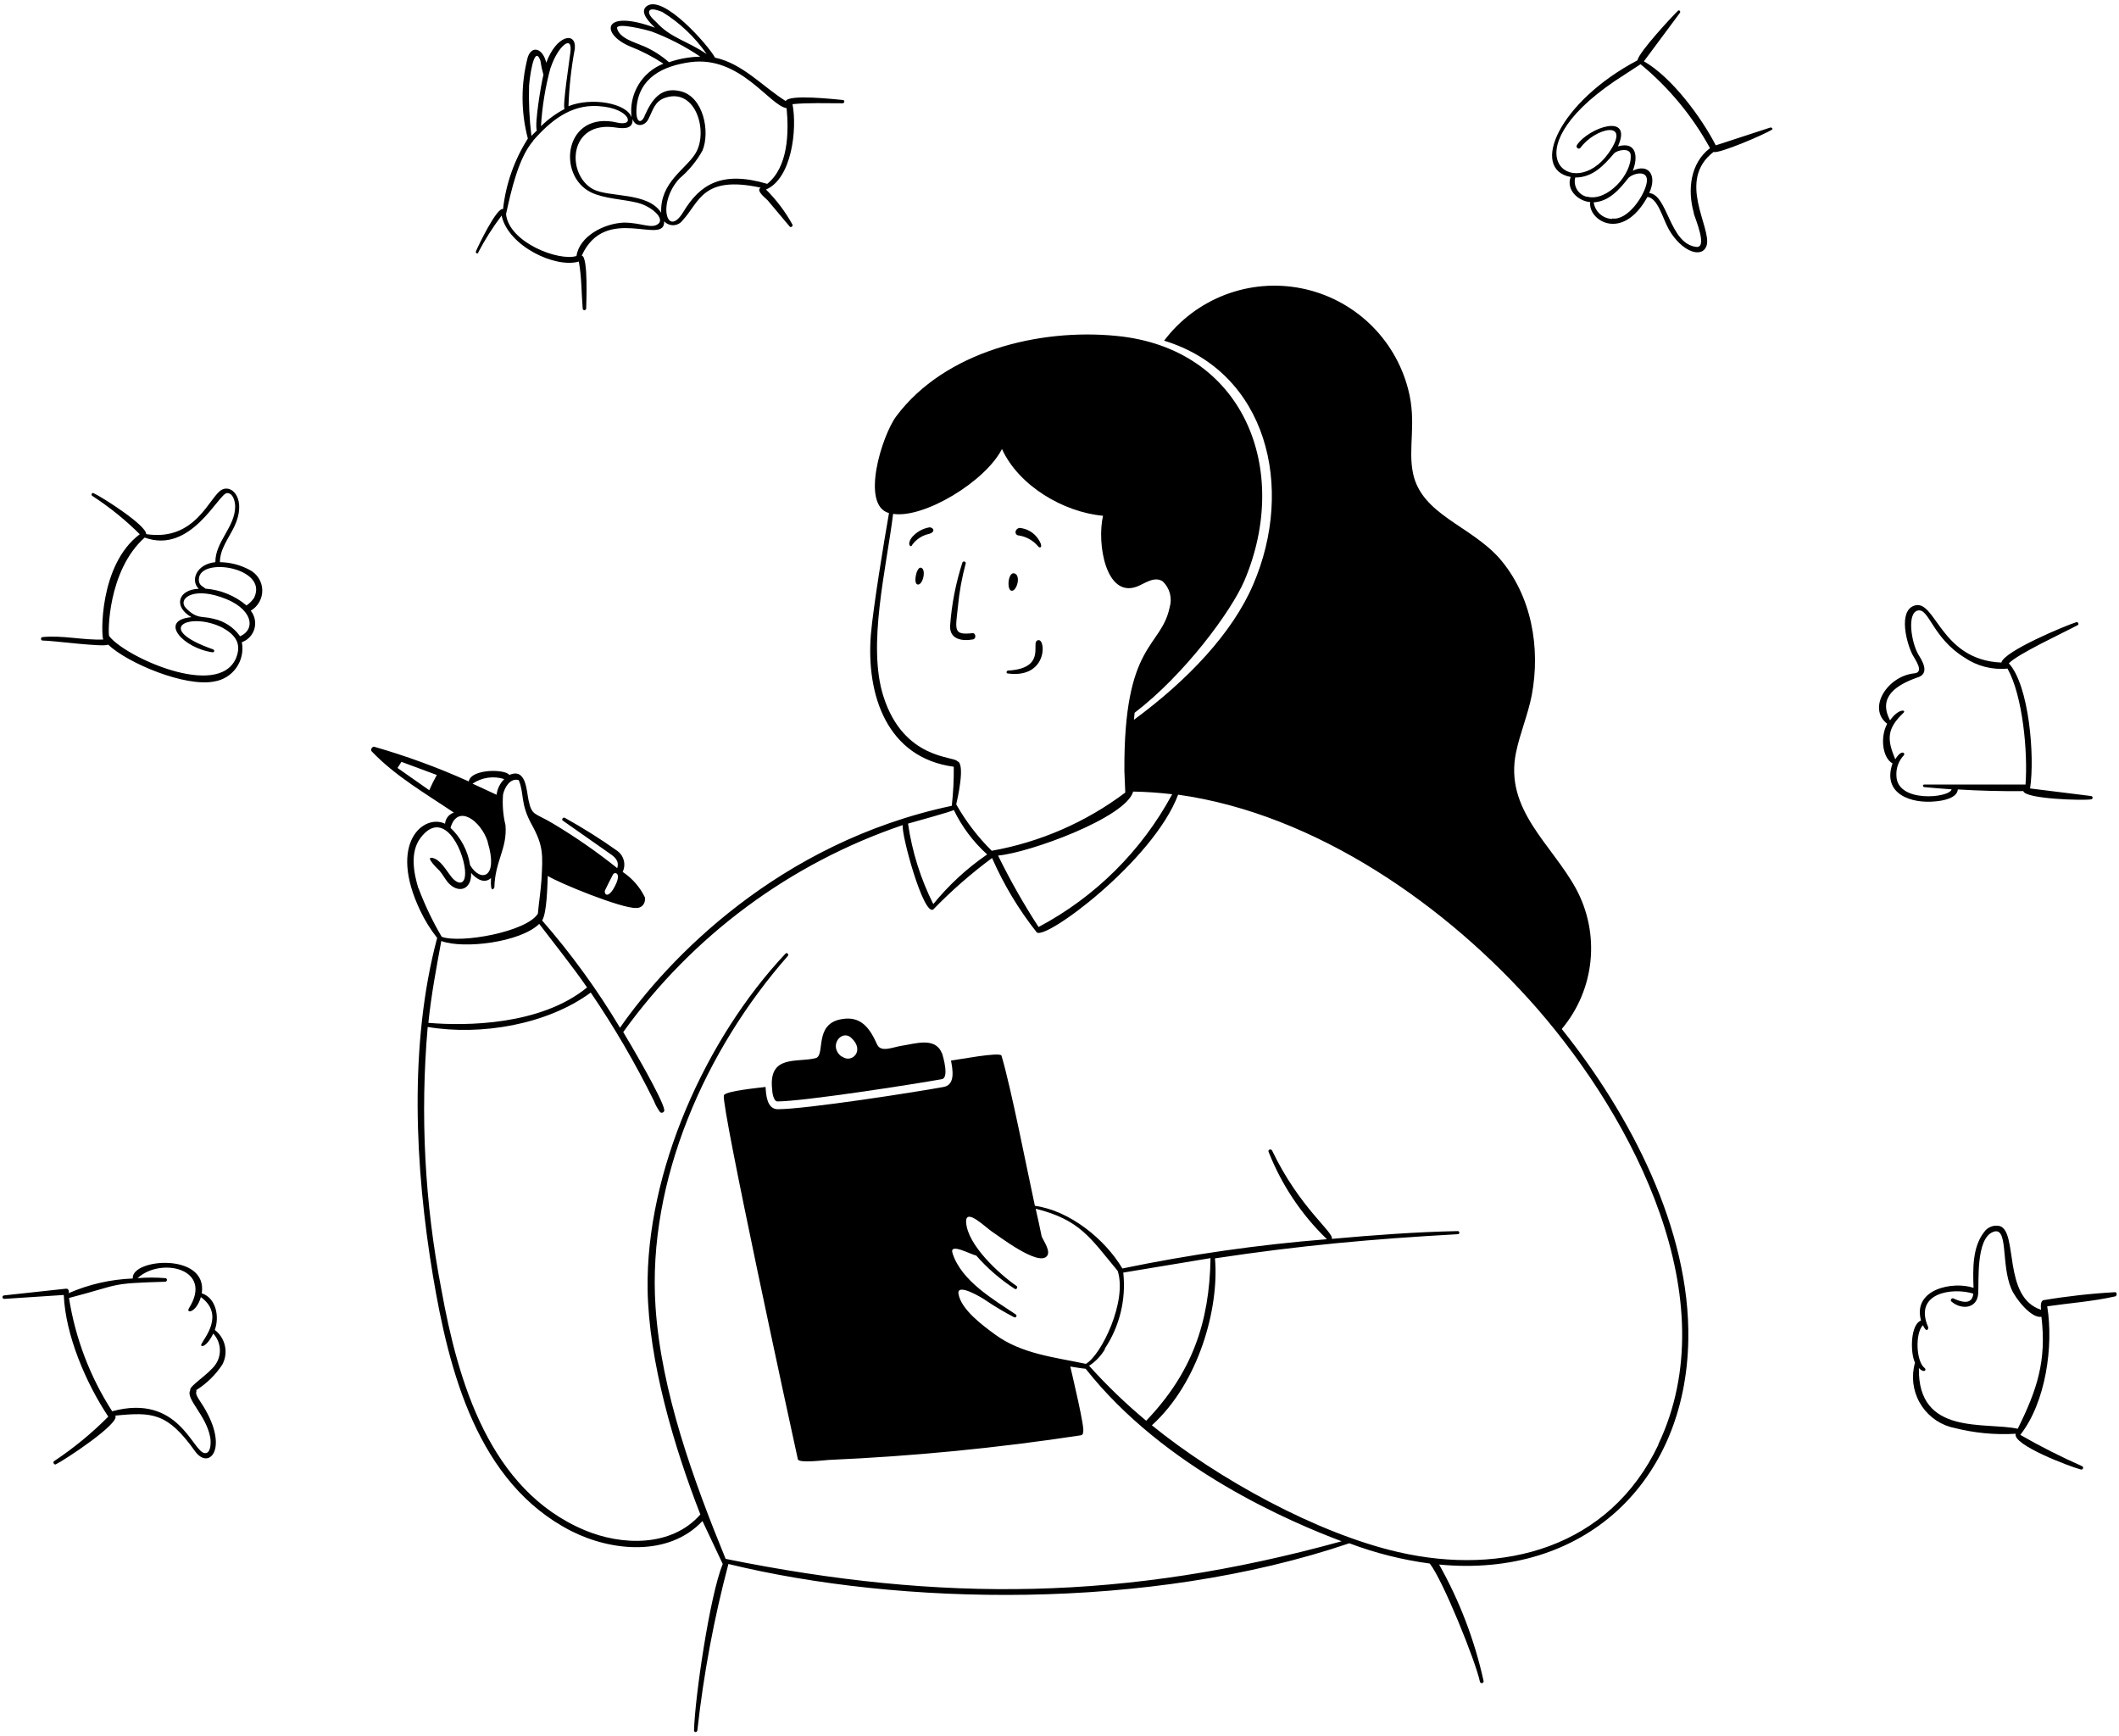 <svg width="476" height="390" viewBox="0 0 476 390" fill="none" xmlns="http://www.w3.org/2000/svg">
<path d="M107.4 56.75C108.927 53.835 110.691 51.051 112.675 48.425C114.175 55.3 124.775 60.3 130.025 58.75C130.675 62.225 130.6 65.875 130.9 69.35C130.91 69.433 130.948 69.509 131.007 69.568C131.066 69.627 131.142 69.665 131.225 69.675C131.327 69.684 131.428 69.656 131.51 69.596C131.593 69.537 131.651 69.449 131.675 69.35C131.675 68.6 132.2 57.575 130.675 57.425C136.025 45.65 149.4 55.4 149.2 49.7C149.469 49.999 149.802 50.233 150.173 50.385C150.545 50.538 150.947 50.604 151.348 50.58C151.749 50.556 152.139 50.442 152.49 50.246C152.841 50.051 153.144 49.779 153.375 49.45C157.1 45.475 157.725 39.3 170.875 42.15C169.725 42.825 171.95 44.475 172.425 44.975L177.425 50.925C177.486 50.972 177.561 50.997 177.638 50.997C177.714 50.997 177.789 50.972 177.85 50.925C177.935 50.877 177.998 50.799 178.026 50.705C178.054 50.612 178.045 50.511 178 50.425C176.406 47.541 174.411 44.898 172.075 42.575C177.875 40.075 179.1 29.025 178.025 23.4C181.3 23.05 185.8 23.2 189.275 23.2C189.75 23.2 189.85 22.45 189.275 22.45C187.65 22.325 177.275 21.1 176.5 22.7C171.325 19.45 166.825 14.275 160.625 12.95C159.15 10.225 149 -1.375 145.275 1.375C143.45 2.75 146.125 5.225 147.125 6.225C135.225 1.875 134.875 7.625 141.525 10.425C144.154 11.451 146.667 12.75 149.025 14.3C146.662 15.226 144.675 16.914 143.38 19.097C142.085 21.28 141.555 23.832 141.875 26.35C140.8 23.2 132.95 21.75 127.7 23.85C127.849 19.52 128.326 15.208 129.125 10.95C129.5 6.975 124.975 7.85 122.7 14.1C122.025 11.025 119.6 10 118.575 12.775C116.988 18.789 116.988 25.111 118.575 31.125C115.531 35.913 113.624 41.335 113 46.975C111.625 46.45 107.325 55.425 106.925 56.425C106.904 56.463 106.89 56.504 106.885 56.547C106.879 56.59 106.883 56.634 106.894 56.676C106.906 56.718 106.926 56.757 106.952 56.791C106.979 56.825 107.012 56.854 107.05 56.875C107.088 56.896 107.129 56.91 107.172 56.915C107.215 56.921 107.259 56.917 107.301 56.906C107.343 56.894 107.382 56.874 107.416 56.848C107.45 56.821 107.479 56.788 107.5 56.75H107.4ZM145.85 2.5C146.2 1.6 148.2 2.5 148.75 2.675C152.703 5.107 156.109 8.334 158.75 12.15C154.225 9.075 150.725 8.6 147.4 4.95C146.875 4.45 145.5 3.275 145.85 2.5ZM144.5 10.35C142.7 9.525 139.2 8.65 138.625 6.4C138.2 4.875 145.65 6.825 146.3 7.05C150.179 8.498 153.872 10.403 157.3 12.725C154.908 12.775 152.538 13.197 150.275 13.975C148.552 12.465 146.603 11.234 144.5 10.325V10.35ZM143 24.1C143.575 17.5 148.825 14.8 155.15 13.95C166.3 12.5 172.8 23.675 176.7 24.3C177.225 29.825 177.05 37.5 172.35 41.3C162.075 38.25 157.2 41.475 153.5 47.6C149.8 53.725 147.575 45.575 152.625 40.1C154.714 38.337 156.467 36.211 157.8 33.825C159.55 29.6 158.05 21.675 152.8 20.475C148.45 19.45 146.45 22.4 144.9 25.8C144.125 27.975 142.675 27.725 143 24.1ZM142.125 26.8C142.725 28.575 144.775 28.45 145.625 26.8C146.7 24.775 147 22.725 149.525 21.925C156.35 19.75 159.15 29.625 156.25 34.425C154.15 37.95 148.225 40.925 148.525 47.775C145.5 43.075 136.825 44.4 133.225 42.5C127.075 39.15 127.675 26.85 138.525 28.675C140.175 28.9 142.225 28.975 142.1 26.8H142.125ZM123.7 15.2C125.325 10.325 128.7 7.55 128.125 11.775C127.975 13.25 126.3 23.9 126.825 24.475C124.878 25.501 123.093 26.806 121.525 28.35C121.785 23.904 122.506 19.497 123.675 15.2H123.7ZM118.875 19.075C118.875 18.425 119.875 9.625 121.375 13.55C121.534 14.648 121.768 15.734 122.075 16.8C121.55 18.825 120.025 28.05 120.6 29.3L119.375 30.525C118.908 26.727 118.733 22.899 118.85 19.075H118.875ZM119.775 31.575C123.625 27.175 128.175 23.45 134.325 23.825C138.4 24.075 140.25 25.4 140.85 26.325C141.675 27.875 139.65 27.775 138.725 27.55C126.825 24.7 124.9 39.4 132.8 43.225C135.75 44.65 140.075 44.75 143.225 45.55C146.375 46.35 149.375 49.05 147.875 50.275C146.375 51.5 144.075 50 140.125 50C135.575 50.2 130.125 53.125 129.5 57.5C125.55 58.75 114.325 54.475 113.675 48.1C114.75 43.125 116.45 35.45 119.75 31.675L119.775 31.575ZM48.25 298.725C49.325 295.875 48.6 291.575 45.325 290.5C46.725 281.3 29.45 282.65 29.825 287.175C24.853 287.368 19.961 288.487 15.4 290.475C15.49 290.302 15.509 290.101 15.453 289.914C15.397 289.728 15.27 289.57 15.1 289.475H14.725L0.9 290.975C0.798 290.988 0.705 291.039 0.64 291.118C0.575 291.197 0.543 291.298 0.55 291.4C0.556 291.453 0.573 291.504 0.599 291.55C0.625 291.596 0.66 291.637 0.702 291.669C0.744 291.702 0.792 291.726 0.843 291.74C0.894 291.753 0.947 291.757 1 291.75L14.325 290.875C14.7 299.925 19.325 310.7 24.325 318.2C20.615 321.937 16.536 325.287 12.15 328.2C11.8 328.45 12.15 329.075 12.525 328.925C14.425 328.025 27.075 319.7 25.9 317.975C34.2 317.15 37.625 317.3 43.775 325.925C47.025 330.55 51.9 325.025 44.95 314.75C43.45 312.525 44.35 312.775 44.075 312.25C46.424 310.778 48.428 308.817 49.95 306.5C50.634 305.213 50.839 303.725 50.527 302.3C50.216 300.876 49.409 299.609 48.25 298.725ZM48.475 306.4C46.975 308.675 42.35 311.4 42.75 312.25C41.6 314.2 46.325 317.825 47.225 322.875C47.4 323.75 47.475 326.525 46 326.4C43.25 326.175 40.2 312.925 25.2 317C20.23 309.284 16.927 300.616 15.5 291.55C27.6 288.4 24.175 288.3 37.175 287.9C37.279 287.876 37.37 287.814 37.43 287.726C37.49 287.638 37.515 287.531 37.5 287.425C37.49 287.342 37.452 287.266 37.393 287.207C37.334 287.148 37.258 287.11 37.175 287.1C35.087 286.925 32.988 286.925 30.9 287.1C36.075 282.3 48.075 284.925 42.45 293.85C41.7 295.075 44.05 294.95 45.125 291.35C50.525 295.3 45.875 300.55 45.25 301.9C44.875 302.675 46.325 302.775 47.9 299.55C48.752 300.461 49.271 301.633 49.376 302.875C49.48 304.118 49.163 305.36 48.475 306.4ZM350.85 231.1C354.478 226.768 356.719 221.445 357.281 215.823C357.843 210.2 356.7 204.539 354 199.575C348.525 189.575 337.9 181.85 340.55 169.025C341.45 164.675 343.225 160.55 344.075 156.2C346.1 145.55 344.075 133.7 336.75 125.325C330.175 118 319.4 115.575 317.425 106.375C316.2 100.65 318.3 94.9 316.325 87.45C314.868 81.795 311.844 76.666 307.602 72.653C303.36 68.64 298.072 65.906 292.345 64.765C286.618 63.623 280.685 64.122 275.228 66.202C269.772 68.283 265.013 71.861 261.5 76.525C284.625 83.575 290.925 109.475 281.5 131.325C276.85 142.175 266.825 152.775 254.725 161.675L254.875 160.1C266.075 151.55 276.55 137.35 279.525 130.45C290.15 105.45 279.375 78.2 250.775 75.45C233.425 73.725 212.275 78.9 201.35 93.475C198.1 97.825 193.25 113.475 199.7 115.25C198.55 121.75 196.125 136.6 195.625 142.575C194.55 156.1 199.25 170.225 214.25 172.225C214.283 175.157 214.133 178.087 213.8 181C174.775 189.25 149.8 215.675 139.275 230.85C134.171 222.312 128.314 214.246 121.775 206.75C122.85 205.125 122.95 199 123.05 196.75C125.55 198.35 139.675 204.1 142.9 203.95C143.393 203.977 143.878 203.809 144.247 203.481C144.617 203.154 144.843 202.693 144.875 202.2C144.901 201.993 144.901 201.783 144.875 201.575C143.749 199.255 142.023 197.278 139.875 195.85C140.251 195.066 140.348 194.177 140.147 193.331C139.947 192.484 139.463 191.732 138.775 191.2C134.953 188.477 130.98 185.973 126.875 183.7C126.5 183.475 126.05 184.075 126.425 184.325L136.9 191.675C138.15 192.5 139.15 193.4 138.65 195C134.082 191.344 129.271 188.003 124.25 185C120.1 182.5 119.5 183.35 118.725 179.725C118.25 177.45 118.175 172.425 114.4 174.075C113.6 172.725 105.825 172.625 105.3 175.525C98.406 172.416 91.295 169.809 84.025 167.725C83.5 167.725 83.175 168.45 83.525 168.8C88.825 174.35 95.65 178.275 101.95 182.525C101.409 182.698 100.932 183.028 100.581 183.473C100.229 183.919 100.018 184.459 99.975 185.025C95.3 182.75 87.05 189.175 94.4 204.55C95.43 206.73 96.704 208.785 98.2 210.675C91.825 234.575 93.2 262.275 97.25 286.55C100.85 308 107.25 333.15 128.325 343.9C137.375 348.5 150.25 349.7 157.8 341.65L162.35 351.3C159.425 358.45 156.1 381.3 155.9 388.675C155.9 389.175 156.575 389.175 156.65 388.675C158.044 376.061 160.376 363.568 163.625 351.3C201.85 360.625 257.925 361.95 303.1 346.65C308.932 348.85 314.996 350.376 321.175 351.2C324.075 354.85 331.45 373.05 332.45 377.775C332.484 377.88 332.559 377.968 332.657 378.019C332.755 378.07 332.869 378.082 332.975 378.05C333.063 378.019 333.139 377.961 333.193 377.885C333.246 377.809 333.275 377.718 333.275 377.625C331.256 368.445 327.886 359.616 323.275 351.425C355.775 354.55 378.65 333 379.25 301.05C379.725 276.05 366.125 250.275 350.875 231.2L350.85 231.1ZM135.9 200C136.5 198.775 137.125 197.5 137.725 196.375C138.225 195.725 139.9 196.15 137.725 199.775C136.3 201.95 135.65 200.6 135.9 200ZM96.425 177.5L89.3 172.5L90.175 171.125L98.125 174.075C97.501 175.187 96.933 176.33 96.425 177.5ZM263.3 178.425C256.465 191.105 246.025 201.475 233.3 208.225C229.943 203.065 226.904 197.705 224.2 192.175C231.225 191.55 252.9 183.675 254.55 177.8C257.475 177.855 260.395 178.055 263.3 178.4V178.425ZM198.45 156.425C194.775 144.925 199.1 127.775 200.625 115.425C207.55 116.5 221.35 108.175 225.075 100.85C228.825 109.1 238.875 115.05 247.775 115.85C246.35 122.2 248.45 134.225 255.275 131.8C257.1 131.15 259.275 129.3 261.2 130.6C261.968 131.33 262.519 132.258 262.792 133.282C263.066 134.305 263.051 135.384 262.75 136.4C260.825 145.675 252.4 144.15 252.575 173.175L252.775 178.025C243.94 184.679 233.663 189.158 222.775 191.1C219.65 188.008 216.966 184.5 214.8 180.675C215 179.825 216.975 171.35 215 170.975C214.45 169.825 203 170.725 198.45 156.425ZM203.975 185C205.175 184.625 213.975 182.275 214.25 181.925C216.085 185.709 218.632 189.104 221.75 191.925C217.203 195.042 213.128 198.798 209.65 203.075C206.8 197.394 204.884 191.291 203.975 185ZM113.275 175C112.315 175.944 111.706 177.188 111.55 178.525C109.775 177.675 107.975 176.875 106.15 176.025C107.182 175.325 108.36 174.869 109.594 174.692C110.829 174.514 112.087 174.62 113.275 175ZM109.55 189.15C112.05 197.375 107.875 198.225 105.6 194.325C105.105 191.122 103.557 188.175 101.2 185.95C102.775 180.475 108 184.325 109.55 189.025V189.15ZM94 199.6C92.925 196.075 92.05 191.425 94.45 188.225C99.45 181.575 103.95 190.4 104.45 195.375C104.775 199.15 102.75 198.65 101.45 197.025C100.15 195.4 98.95 193.075 97.125 192.7C95.3 192.325 98.65 195.5 98.75 195.6C99.4 196.35 99.85 197.225 100.525 198.1C102.825 200.85 106 199.95 105.825 196.075C107.05 197.5 108.825 198.575 110.3 197.225C110.075 201.1 111.05 199.4 111.05 199.35C111.2 193.325 113.975 190.675 113.55 185.35C113.006 183.102 112.821 180.781 113 178.475C113.325 176.875 114.625 174.675 116.525 175.225C117.825 178.35 116.8 180.425 119.45 185.225C122.1 190.025 121.95 192.025 121.625 197.725C121.45 200.225 121.05 202.725 120.825 205.225C118.325 209.3 103.5 211.975 99.225 210.425C97.17 206.933 95.421 203.269 94 199.475V199.6ZM99.15 211.375C104.15 213.225 116.875 211.675 121.125 207.525C124.75 212.275 128.475 216.9 131.875 221.8C121.425 230.35 104.6 230.475 96.225 229.75C96.875 223.475 98 217.5 99.15 211.25V211.375ZM372.525 324.525C361.525 347.625 337.7 354.05 314.1 348.625C295.775 344.425 273.5 332.125 258.75 320.15C269.35 310.55 273.9 293.75 272.925 282.65C292.125 279.75 308.175 278.3 327.475 277.225C327.568 277.225 327.657 277.188 327.723 277.123C327.788 277.057 327.825 276.968 327.825 276.875C327.825 276.782 327.788 276.693 327.723 276.628C327.657 276.562 327.568 276.525 327.475 276.525C318.025 276.725 308.575 277.425 299.175 278.275C299.675 276.8 291.925 271.325 285.75 258.425C285.575 258.025 284.8 258.175 284.95 258.675C287.858 266.102 292.335 272.813 298.075 278.35C282.636 279.582 267.29 281.778 252.125 284.925C248.175 278.275 240.275 271.925 232.475 270.85C230.675 262.6 227.2 244.675 224.975 237.125C224.7 236.2 214.975 238.075 213.625 238.225C213.975 240.125 214.7 243.65 211.975 244.15C206.075 245.25 181 249.15 174.725 249.15C172.225 249.15 172.075 245.775 171.975 244.15C170.7 244.325 162.85 245.05 162.6 246.05C162 248.55 177.775 321.275 179.225 327.775C179.425 328.725 185.225 327.975 186.2 327.925C205.144 327.098 224.029 325.254 242.775 322.4C242.93 322.381 243.071 322.303 243.169 322.181C243.267 322.06 243.314 321.905 243.3 321.75C243.311 321.701 243.311 321.649 243.3 321.6C243.8 321.075 240.8 308.6 240.425 306.95C241.5 307.1 242.725 307.35 243.875 307.45C261.625 329.95 290.1 341.95 301.375 346.2C253 359.55 211.575 360 163 350.15C155.775 332.5 148.5 312.5 147.25 293.475C145.375 265.125 158.5 235.75 176.975 214.725C177.275 214.375 176.775 213.85 176.45 214.2C158.475 233.3 145.075 263.225 145.475 289.625C145.725 305.675 151.375 324.95 157.325 340.175C150.9 347.525 139.675 347.225 131.325 343.7C109.975 334.725 102.875 310.35 99.15 289.65C95.394 270.23 94.359 250.381 96.075 230.675C108 232.675 122.875 230.175 132.7 222.95C137.998 230.724 142.743 238.861 146.9 247.3C147.244 248.192 147.706 249.032 148.275 249.8C148.377 249.895 148.511 249.948 148.65 249.948C148.789 249.948 148.923 249.895 149.025 249.8C149.092 249.741 149.144 249.667 149.179 249.585C149.213 249.503 149.229 249.414 149.225 249.325C148.9 246.825 141.075 233.575 140 231.825C155.569 210.152 177.528 193.893 202.8 185.325C202.35 187.125 207.425 205.85 209.65 204.275C213.727 200.071 218.142 196.208 222.85 192.725C225.457 198.68 228.817 204.276 232.85 209.375C234.5 211.55 259.05 193.4 264.65 178.5C295.575 182.825 325.175 203.5 345.35 226.6C367.1 251.625 388 291.825 372.525 324.4V324.525ZM228.15 295.225C223.15 291.875 215.95 287.725 213.975 281.5C213.15 279 218.225 281.875 219.275 282C221.804 284.891 224.724 287.415 227.95 289.5C228.35 289.75 228.725 289.125 228.35 288.85C224.425 286.15 217.3 279.625 217.025 274.525C216.875 271.1 221.575 275.875 222.975 276.75C224.375 277.625 233.15 284.45 235.15 282.175C236.125 281.1 234.45 278.8 234 277.75C233.575 275.65 233.125 273.575 232.65 271.5C242.65 274 244.95 278.1 251.075 285.475C253.25 292.275 247.4 304.375 243.925 306.35C236.875 304.85 229.425 304.125 223.45 299.7C220.8 297.75 215.95 294.2 215.325 290.7C214.8 287.975 220.65 291.525 221.45 292.1C223.494 293.477 225.614 294.738 227.8 295.875C227.886 295.921 227.987 295.932 228.081 295.904C228.175 295.875 228.254 295.811 228.3 295.725C228.346 295.639 228.357 295.538 228.329 295.444C228.3 295.35 228.236 295.271 228.15 295.225ZM248.15 302.975C251.511 297.935 252.989 291.872 252.325 285.85L271.925 282.6C271.7 297.15 267.7 308.45 257.475 319.125C252.905 315.326 248.619 311.198 244.65 306.775C246.136 305.814 247.371 304.511 248.25 302.975H248.15Z" fill="black"/>
<path d="M211.55 236.525C210.1 232.875 205.55 234.45 202.675 234.875C200.5 235.2 197.9 236.5 197.025 234.6C195.45 231.1 193.5 228.1 189.025 228.925C182.725 230 185.5 237.075 183.225 237.675C179.15 238.75 172.575 236.775 173.45 244.675C173.45 245.25 173.725 247.375 174.625 247.4C180.4 247.4 205.225 243.55 211.575 242.4C213.225 242.1 211.9 237.4 211.575 236.475L211.55 236.525ZM189.05 237.325C185.975 235 189.05 231.1 191.225 233.125C194.4 236.025 191.275 238.95 189.175 237.325H189.05ZM218.575 143.625C219.35 143.475 219.225 142.125 218.425 142.225C214.075 142.7 214.625 141.475 215.175 136.325C215.481 133.005 216.075 129.717 216.95 126.5C216.946 126.413 216.914 126.329 216.858 126.262C216.802 126.195 216.726 126.148 216.641 126.128C216.556 126.109 216.467 126.117 216.388 126.152C216.308 126.188 216.242 126.249 216.2 126.325C214.703 130.946 213.772 135.73 213.425 140.575C213.3 143.625 216.125 144.075 218.575 143.625ZM397.675 28.65L385.425 32.65C382.275 26.5 375.575 17.35 369.275 13.775L377.375 2.875C377.575 2.6 377.225 2.15 376.95 2.4C375.925 3.35 368.15 11.675 367.825 13.55C350.075 22.925 343.625 38.05 352.825 39.75C351.75 42.65 354.525 45.175 357.225 45.4C356.625 49.375 364.375 54.55 370.075 44.225C372.425 44.5 373.5 49.075 374.875 51.525C377.725 56.525 382.375 58.225 383.375 55.125C384.525 51.1 376.55 40.55 384.925 34.125C386 34.65 396.6 30.1 398.025 29.125C398.35 29.025 398 28.55 397.675 28.65ZM356.55 44.175H356.35C355.453 43.929 354.689 43.34 354.221 42.536C353.754 41.732 353.62 40.776 353.85 39.875C357.75 39.875 360.25 37.2 362.625 34.4C363.4 33.7 366.1 33.125 366.3 34.725C366.725 39.05 361.025 45.375 356.55 44.175ZM362.15 49.175C361.13 49.143 360.154 48.752 359.395 48.071C358.635 47.389 358.141 46.461 358 45.45C361.475 45.25 363.8 42.525 365.8 39.975C366.825 38.925 370.35 38 369.925 40.925C369.5 43.85 365.65 49.6 362.15 49.075V49.175ZM380.475 47.95C380.8 49.1 383.7 55.875 380.975 55.45C374.975 54.65 374.675 43.8 370.475 43.35C372.35 39.275 370.225 36.65 366.775 38.35C367.95 35.475 367.775 31.65 363.45 32.875C366.875 25.2 356.925 28.625 354.25 32.55C353.875 33.1 354.65 33.725 355.05 33.175C358.225 28.75 366.825 26.625 361.3 34.45C353.425 45.5 338.8 34.45 362.775 18.175L368.525 14.425C374.877 19.658 380.172 26.056 384.125 33.275C379.675 36.65 379.025 42.725 380.5 47.85L380.475 47.95ZM475.15 290.25C469.737 290.549 464.346 291.15 459 292.05C458.3 292.3 458.425 293.65 458.5 294.2C449.825 291.425 453.375 276.7 449.225 275.4C448.564 275.242 447.87 275.289 447.236 275.534C446.602 275.78 446.057 276.213 445.675 276.775C443.05 280.175 443.175 285.05 443.325 289.275C438.75 287.725 429.575 289.5 431.525 296.625C429.2 297.425 429.025 303.65 430.175 306.1C429.323 309.064 429.679 312.244 431.163 314.946C432.648 317.649 435.142 319.654 438.1 320.525L438.85 320.7C443.401 321.876 448.108 322.331 452.8 322.05C451.95 324.55 465.3 329.55 467.425 330.075C467.523 330.105 467.628 330.096 467.72 330.051C467.812 330.005 467.883 329.926 467.918 329.83C467.953 329.734 467.95 329.628 467.91 329.534C467.869 329.44 467.794 329.365 467.7 329.325C462.955 327.229 458.323 324.884 453.825 322.3C459.575 314.975 461.325 302.3 459.875 293.425C464.875 292.7 470.175 292.325 475.225 291.175C475.625 290.925 475.5 290.25 475.15 290.25ZM453.25 320.925C445.9 319.325 430.75 322.575 431.05 307.3C432.25 308.55 432.85 307.7 432.35 307.3C430.4 305.8 430.175 299.475 431.95 297.675C432.85 299.6 433.25 298.4 433.125 298.075C429.775 290.35 438.625 289.125 443.275 290.575C443 293.275 440.45 292.425 438.8 291.65C438.71 291.613 438.609 291.611 438.517 291.643C438.425 291.675 438.348 291.74 438.3 291.825C438.253 291.895 438.227 291.978 438.227 292.062C438.227 292.147 438.253 292.23 438.3 292.3C440.525 294.275 444.15 294.025 444.375 290.525C444.55 287.7 443.875 278.425 447.575 276.775C451.275 275.125 449.4 283.825 451.8 289.475C452.775 291.775 456.35 296.2 458.575 295.775C459.75 305.55 457.65 312.1 453.25 320.925ZM434.8 180C436.35 179.875 439.625 179.325 439.8 177.325C444.7 177.625 449.6 177.75 454.5 177.7C454.975 179.475 467.85 179.85 469.725 179.55C470.1 179.55 470.275 178.9 469.725 178.8L456.025 177.1C457.125 169.875 455.8 153.925 451.25 149C453.35 146.825 463.35 142.225 466.8 140.375C466.86 140.31 466.893 140.225 466.893 140.137C466.893 140.049 466.86 139.965 466.8 139.9C466.764 139.836 466.707 139.787 466.639 139.76C466.571 139.732 466.495 139.729 466.425 139.75C464.15 140.45 450.175 146.25 449.575 148.825C435.75 148.25 434.825 134.375 429.975 136.05C426.35 137.325 428.325 144.6 429.625 147.075C430.125 148.075 432.4 151.025 430 151.25C424 151.85 419.375 159.05 423.925 162.575C422.275 165.65 422.9 170.25 425.125 171.475C422.725 178.425 429.425 180.575 434.8 180ZM426 174.25C425.947 173.421 426.063 172.59 426.343 171.807C426.622 171.025 427.059 170.308 427.625 169.7C428.125 169.225 427.2 168.15 425.75 170.55C423.85 166.075 423.825 163.7 427.575 160.125C428.325 159.425 426.5 159.05 424.575 161.8C421.725 156.45 426.175 153.825 430.5 152.25C433.975 151.375 431.425 147.9 430.85 146.875C429.3 144.075 428.35 137.6 430.85 137.125C433.35 136.65 434.1 143.225 441.25 147.675C444.088 149.624 447.523 150.509 450.95 150.175C454.375 156.25 455.55 168.925 455 176.225H432.25C431.85 176.225 431.875 176.75 432.25 176.8C434.3 177 436.35 177.15 438.4 177.3C438 179.225 426.125 180.45 426 174.25ZM208.8 118.45C207.288 118.704 205.91 119.472 204.9 120.625C203.55 122.35 204.675 123.125 204.9 122.4C205.837 121.103 207.231 120.21 208.8 119.9C210.25 119.4 209.625 118.45 208.8 118.45ZM228.675 120.25C230.454 120.474 232.082 121.368 233.225 122.75C233.6 123.25 234.5 122.95 233.225 121.075C232.754 120.362 232.127 119.765 231.39 119.332C230.653 118.899 229.827 118.64 228.975 118.575C228 118.8 227.8 120 228.675 120.25ZM56.1 128.025C54.042 126.905 51.742 126.305 49.4 126.275C49.4 123.3 51.4 120.875 52.65 118.25C55.425 112.35 52.3 108.775 49.875 109.975C47.075 111.375 44.075 121.7 32.85 119.975C32.85 117.975 23.1 111.75 21.025 110.775C20.625 110.575 20.375 111.2 20.75 111.4C24.588 113.891 28.157 116.773 31.4 120C22.175 126.9 22.725 143.075 23.2 143.65C18.625 143.825 14.1 142.65 9.55 143.1C9.1 143.1 9.1 143.875 9.55 143.875C11.825 143.875 23.225 145.425 24.3 144.8C28.7 148.975 41.625 154.375 48.125 153.075C49.119 152.919 50.072 152.564 50.926 152.032C51.78 151.499 52.518 150.801 53.097 149.977C53.675 149.154 54.082 148.223 54.293 147.239C54.504 146.255 54.515 145.238 54.325 144.25C54.884 144.051 55.399 143.744 55.839 143.346C56.279 142.948 56.636 142.466 56.889 141.93C57.143 141.393 57.287 140.811 57.315 140.218C57.342 139.625 57.252 139.033 57.05 138.475C56.883 138.004 56.638 137.564 56.325 137.175C57.133 136.704 57.799 136.025 58.255 135.208C58.71 134.392 58.938 133.468 58.915 132.533C58.892 131.599 58.619 130.687 58.124 129.894C57.629 129.101 56.93 128.456 56.1 128.025ZM53 147.875C48.95 157.1 28 147.475 24.525 142.875C24.225 142.45 24.15 128.175 32.5 120.75C42.975 124.575 49.1 110.75 51.025 110.75C52.4 110.75 52.825 112.725 52.825 113.775C52.825 118.375 48.35 121.65 48.375 126.275C44.125 126.7 42.7 130.375 44.65 132.25C39.975 132.425 38.875 136.275 43 138.625C35.5 139.325 41.125 145.6 47.775 146.525C48.2 146.525 48.275 145.95 47.775 145.825C34.225 141.05 42.775 137.375 49.95 140.975C52.7 142.5 54.425 144.45 53 147.875ZM53.9 142.875C52.483 140.895 50.38 139.514 48 139C45.5 138.3 44.3 139.175 41.8 136.625C39.85 134.675 43 131.825 49.65 134.125C56.825 136.5 57.625 141.425 53.825 142.95L53.9 142.875ZM57.2 134.1C56.726 134.849 56.105 135.496 55.375 136C52.777 133.797 49.547 132.476 46.15 132.225C45.75 131.75 44.55 131.575 44.675 130.025C44.95 125 60.25 127.5 57.125 134.175L57.2 134.1ZM227.3 132.7C228.425 132.7 229.375 129.3 227.9 128.8C226.425 128.3 226.05 132.7 227.3 132.7ZM206.775 127.5C205.825 127.5 205.05 131.3 206.225 131.3C207.4 131.3 208.15 127.625 206.775 127.5ZM226.375 151.275C235.9 152.55 234.925 142.25 232.85 143.975C231.875 144.85 234.75 150.15 226.45 150.625C226.075 150.625 225.95 151.275 226.375 151.275Z" fill="black"/>
</svg>
